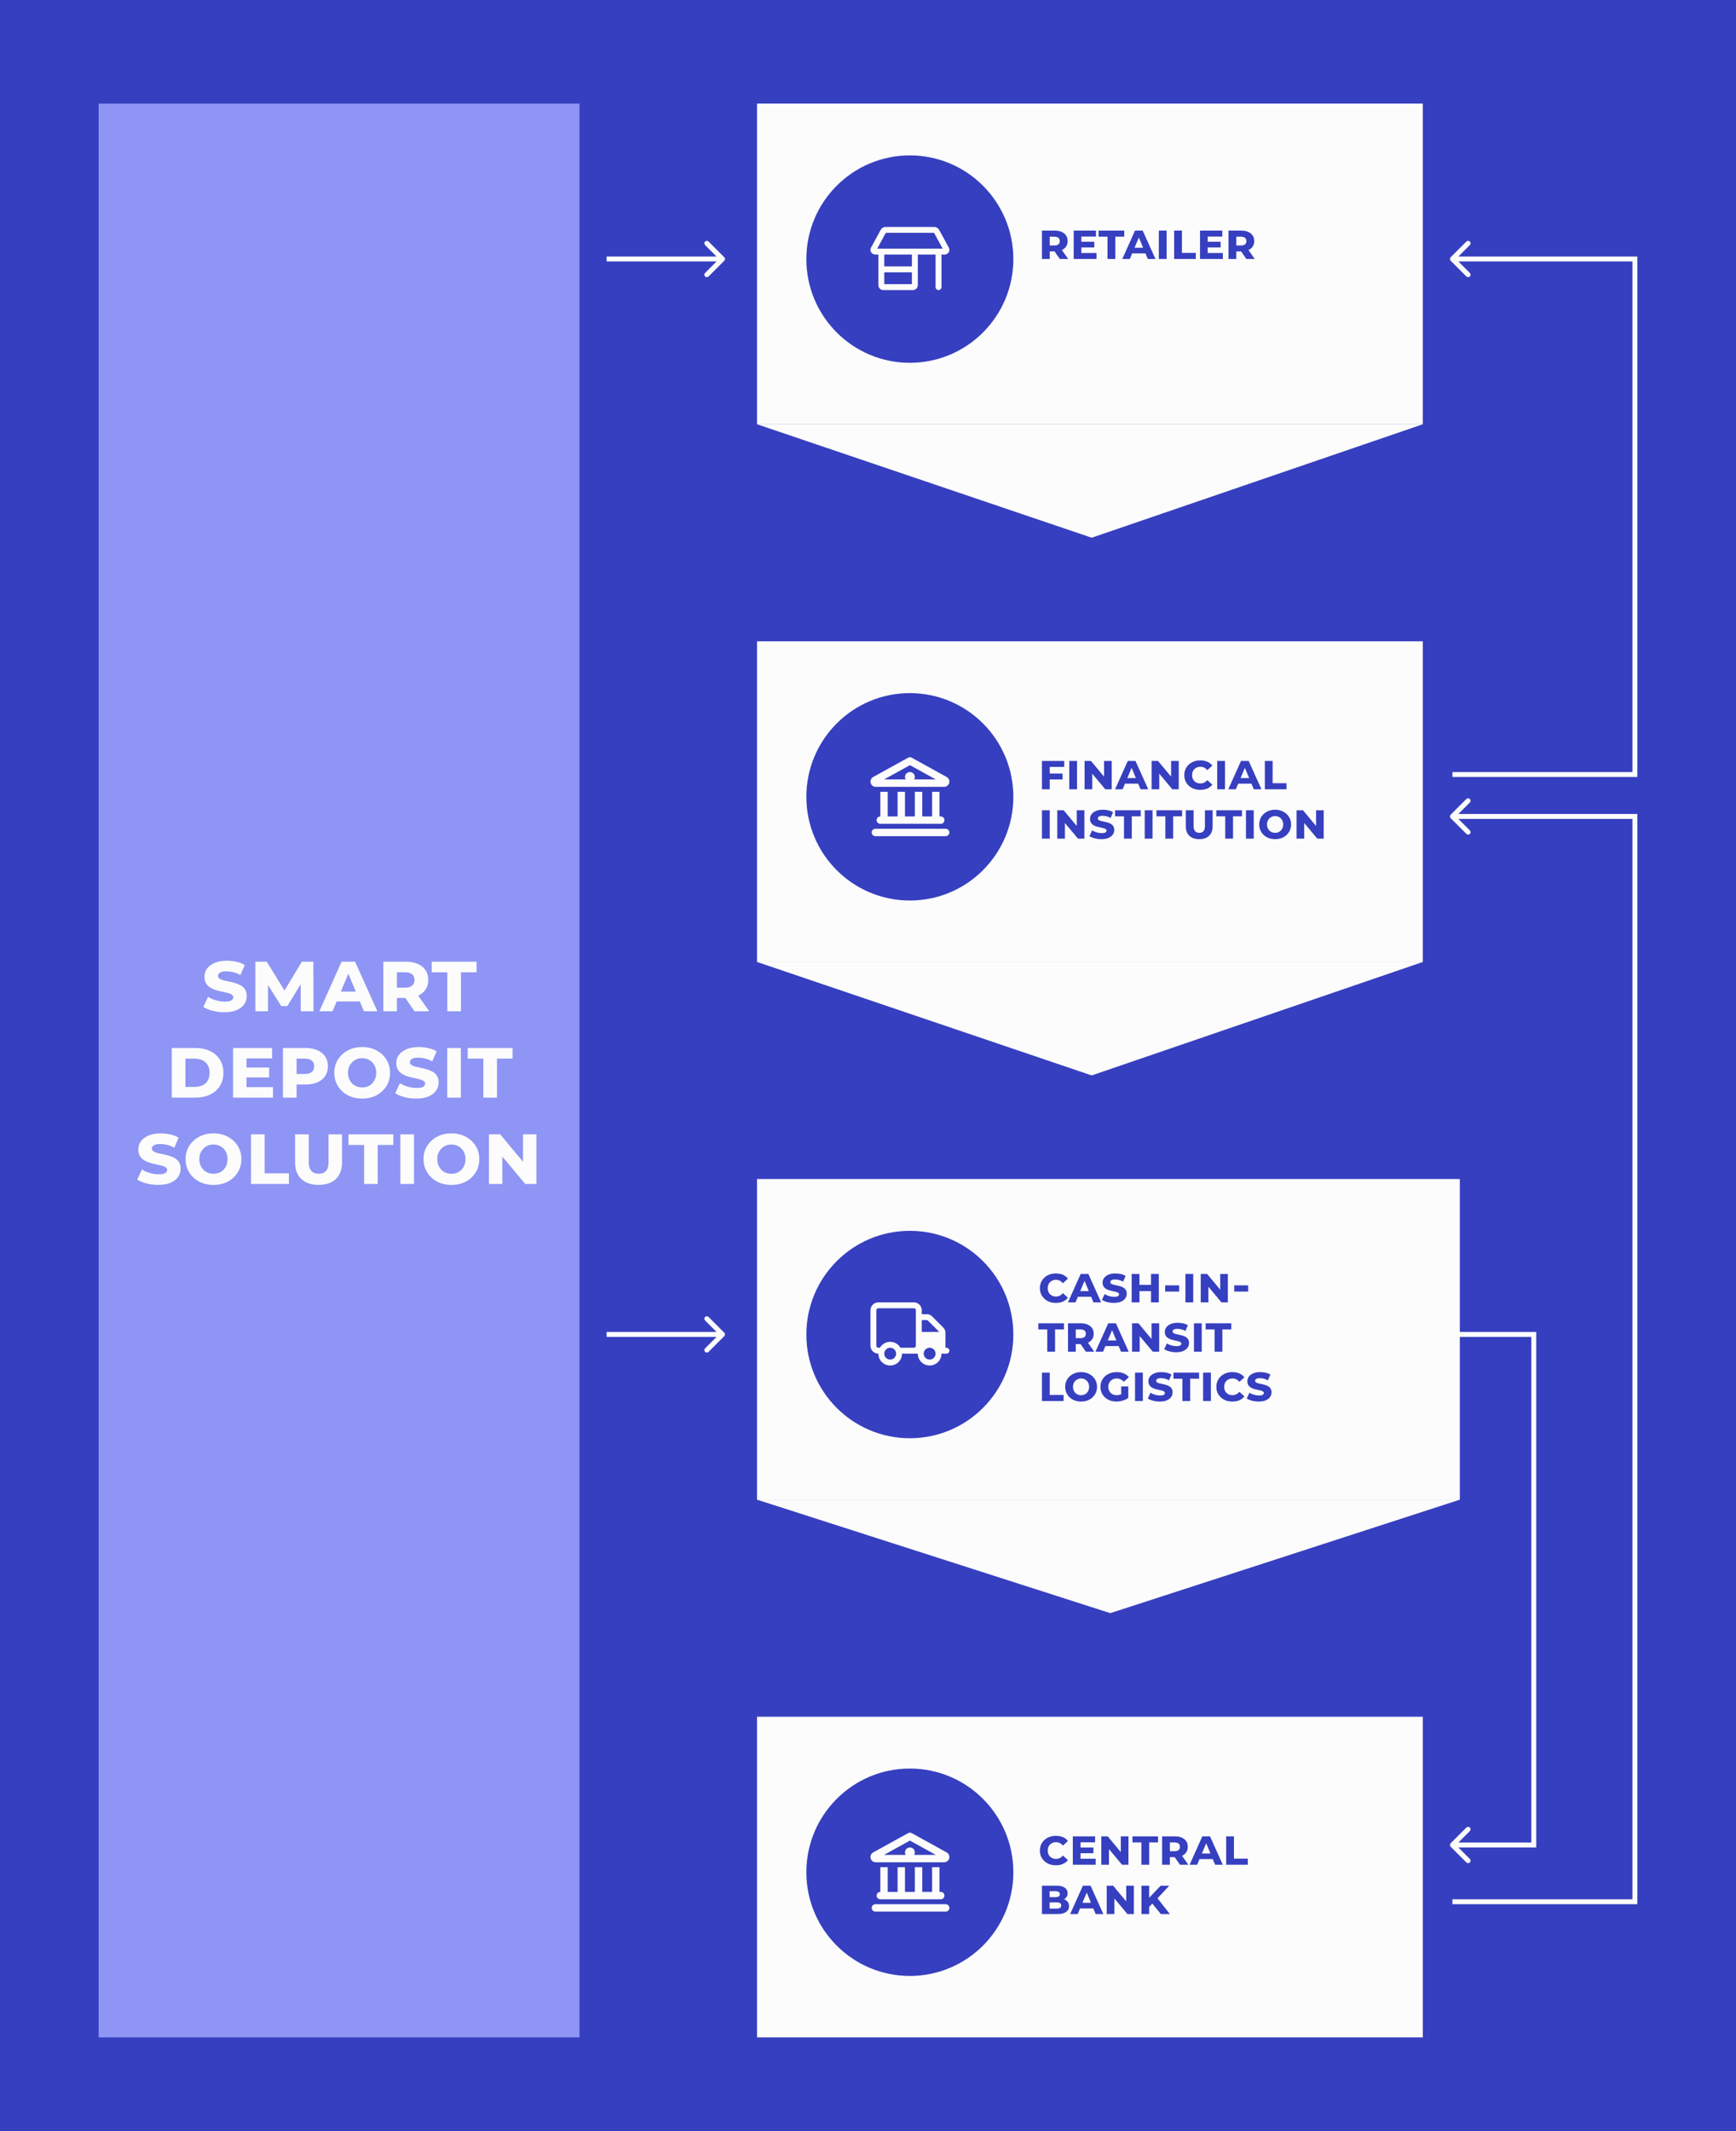 <svg width="704" height="864" viewBox="0 0 704 864" fill="none" xmlns="http://www.w3.org/2000/svg">
<g clip-path="url(#clip0_1758_1921)">
<rect width="704" height="864" fill="#FCFCFC"/>
<rect width="704" height="864" fill="#363FBF"/>
<g filter="url(#filter0_d_1758_1921)">
<rect x="40" y="40" width="195" height="784" fill="#8E95F4"/>
</g>
<path d="M100.062 403.875C100.062 405.135 99.7 406.255 98.977 407.235C98.277 408.215 97.25 408.985 95.897 409.545C94.567 410.105 92.922 410.385 90.962 410.385C89.352 410.385 87.765 410.187 86.202 409.79C84.662 409.393 83.414 408.868 82.457 408.215L84.382 404.12C85.292 404.727 86.354 405.205 87.567 405.555C88.78 405.905 90.017 406.08 91.277 406.08C92.514 406.08 93.377 405.905 93.867 405.555C94.357 405.205 94.602 404.797 94.602 404.33C94.602 403.863 94.38 403.49 93.937 403.21C93.517 402.93 92.957 402.708 92.257 402.545C91.58 402.358 90.822 402.183 89.982 402.02C89.165 401.857 88.337 401.647 87.497 401.39C86.68 401.133 85.922 400.795 85.222 400.375C84.545 399.932 83.985 399.36 83.542 398.66C83.122 397.937 82.912 397.038 82.912 395.965C82.912 394.705 83.274 393.597 83.997 392.64C84.744 391.66 85.794 390.89 87.147 390.33C88.5 389.77 90.11 389.49 91.977 389.49C93.237 389.49 94.52 389.63 95.827 389.91C97.134 390.19 98.277 390.633 99.257 391.24L97.472 395.335C96.562 394.775 95.617 394.378 94.637 394.145C93.68 393.912 92.724 393.795 91.767 393.795C90.6 393.795 89.749 393.97 89.212 394.32C88.675 394.67 88.407 395.113 88.407 395.65C88.407 396.117 88.617 396.49 89.037 396.77C89.457 397.05 90.005 397.283 90.682 397.47C91.382 397.633 92.152 397.797 92.992 397.96C93.832 398.123 94.66 398.333 95.477 398.59C96.294 398.823 97.052 399.15 97.752 399.57C98.452 399.99 99.012 400.55 99.432 401.25C99.852 401.927 100.062 402.802 100.062 403.875ZM103.554 410V389.875H108.174L116.504 403.42H114.264L122.419 389.875H127.074L127.144 410H121.964L121.929 397.75H122.699L116.539 407.865H114.054L107.684 397.75H108.699V410H103.554ZM129.495 410L138.525 389.875H143.985L153.05 410H147.59L140.345 392.535H142.2L134.85 410H129.495ZM134.43 406.01L135.865 402.02H145.805L147.24 406.01H134.43ZM155.439 410V389.875H164.609C166.476 389.875 168.074 390.178 169.404 390.785C170.757 391.368 171.807 392.208 172.554 393.305C173.301 394.402 173.674 395.732 173.674 397.295C173.674 398.812 173.301 400.118 172.554 401.215C171.807 402.312 170.757 403.152 169.404 403.735C168.074 404.318 166.476 404.61 164.609 404.61H158.484L160.969 402.265V410H155.439ZM168.109 410L163.034 402.685H168.914L174.059 410H168.109ZM160.969 402.895L158.939 400.41H164.224C165.507 400.41 166.476 400.142 167.129 399.605C167.782 399.045 168.109 398.275 168.109 397.295C168.109 396.292 167.782 395.522 167.129 394.985C166.476 394.448 165.507 394.18 164.224 394.18H158.939L160.969 391.695V402.895ZM181.402 410V394.18H175.067V389.875H193.267V394.18H186.932V410H181.402ZM69.665 445V424.875H79.15C81.46 424.875 83.467 425.283 85.17 426.1C86.897 426.917 88.227 428.083 89.16 429.6C90.117 431.093 90.595 432.878 90.595 434.955C90.595 437.008 90.117 438.793 89.16 440.31C88.227 441.803 86.897 442.958 85.17 443.775C83.467 444.592 81.46 445 79.15 445H69.665ZM75.195 440.66H78.975C80.212 440.66 81.273 440.438 82.16 439.995C83.07 439.552 83.77 438.91 84.26 438.07C84.75 437.207 84.995 436.168 84.995 434.955C84.995 433.718 84.75 432.68 84.26 431.84C83.77 430.977 83.07 430.323 82.16 429.88C81.273 429.437 80.212 429.215 78.975 429.215H75.195V440.66ZM99.414 432.785H109.144V436.81H99.414V432.785ZM99.974 440.765H110.719V445H94.514V424.875H110.334V429.11H99.974V440.765ZM114.748 445V424.875H123.918C125.785 424.875 127.383 425.178 128.713 425.785C130.067 426.368 131.117 427.208 131.863 428.305C132.61 429.402 132.983 430.732 132.983 432.295C132.983 433.812 132.61 435.13 131.863 436.25C131.117 437.37 130.067 438.222 128.713 438.805C127.383 439.388 125.785 439.68 123.918 439.68H117.793L120.278 437.265V445H114.748ZM120.278 437.895L118.248 435.41H123.533C124.817 435.41 125.785 435.142 126.438 434.605C127.092 434.045 127.418 433.275 127.418 432.295C127.418 431.292 127.092 430.522 126.438 429.985C125.785 429.448 124.817 429.18 123.533 429.18H118.248L120.278 426.695V437.895ZM146.868 445.385C144.698 445.385 142.762 444.942 141.058 444.055C139.355 443.145 138.013 441.897 137.033 440.31C136.053 438.723 135.563 436.927 135.563 434.92C135.563 432.913 136.053 431.128 137.033 429.565C138.013 428.002 139.355 426.765 141.058 425.855C142.762 424.945 144.698 424.49 146.868 424.49C149.038 424.49 150.975 424.945 152.678 425.855C154.382 426.765 155.723 428.002 156.703 429.565C157.683 431.128 158.173 432.913 158.173 434.92C158.173 436.927 157.683 438.723 156.703 440.31C155.723 441.897 154.382 443.145 152.678 444.055C150.975 444.942 149.038 445.385 146.868 445.385ZM146.868 440.87C147.988 440.87 148.968 440.625 149.808 440.135C150.672 439.622 151.348 438.91 151.838 438C152.328 437.09 152.573 436.075 152.573 434.955C152.573 433.788 152.328 432.762 151.838 431.875C151.348 430.988 150.672 430.288 149.808 429.775C148.968 429.262 147.988 429.005 146.868 429.005C145.772 429.005 144.792 429.262 143.928 429.775C143.065 430.288 142.377 430.988 141.863 431.875C141.373 432.762 141.128 433.777 141.128 434.92C141.128 436.063 141.373 437.09 141.863 438C142.377 438.91 143.065 439.622 143.928 440.135C144.792 440.625 145.772 440.87 146.868 440.87ZM177.872 438.875C177.872 440.135 177.51 441.255 176.787 442.235C176.087 443.215 175.06 443.985 173.707 444.545C172.377 445.105 170.732 445.385 168.772 445.385C167.162 445.385 165.575 445.187 164.012 444.79C162.472 444.393 161.224 443.868 160.267 443.215L162.192 439.12C163.102 439.727 164.164 440.205 165.377 440.555C166.59 440.905 167.827 441.08 169.087 441.08C170.324 441.08 171.187 440.905 171.677 440.555C172.167 440.205 172.412 439.797 172.412 439.33C172.412 438.863 172.19 438.49 171.747 438.21C171.327 437.93 170.767 437.708 170.067 437.545C169.39 437.358 168.632 437.183 167.792 437.02C166.975 436.857 166.147 436.647 165.307 436.39C164.49 436.133 163.732 435.795 163.032 435.375C162.355 434.932 161.795 434.36 161.352 433.66C160.932 432.937 160.722 432.038 160.722 430.965C160.722 429.705 161.084 428.597 161.807 427.64C162.554 426.66 163.604 425.89 164.957 425.33C166.31 424.77 167.92 424.49 169.787 424.49C171.047 424.49 172.33 424.63 173.637 424.91C174.944 425.19 176.087 425.633 177.067 426.24L175.282 430.335C174.372 429.775 173.427 429.378 172.447 429.145C171.49 428.912 170.534 428.795 169.577 428.795C168.41 428.795 167.559 428.97 167.022 429.32C166.485 429.67 166.217 430.113 166.217 430.65C166.217 431.117 166.427 431.49 166.847 431.77C167.267 432.05 167.815 432.283 168.492 432.47C169.192 432.633 169.962 432.797 170.802 432.96C171.642 433.123 172.47 433.333 173.287 433.59C174.104 433.823 174.862 434.15 175.562 434.57C176.262 434.99 176.822 435.55 177.242 436.25C177.662 436.927 177.872 437.802 177.872 438.875ZM181.364 445V424.875H186.894V445H181.364ZM196.014 445V429.18H189.679V424.875H207.879V429.18H201.544V445H196.014ZM73.248 473.875C73.248 475.135 72.886 476.255 72.163 477.235C71.463 478.215 70.436 478.985 69.083 479.545C67.753 480.105 66.108 480.385 64.148 480.385C62.538 480.385 60.951 480.187 59.388 479.79C57.848 479.393 56.6 478.868 55.643 478.215L57.568 474.12C58.478 474.727 59.54 475.205 60.753 475.555C61.966 475.905 63.203 476.08 64.463 476.08C65.7 476.08 66.563 475.905 67.053 475.555C67.543 475.205 67.788 474.797 67.788 474.33C67.788 473.863 67.566 473.49 67.123 473.21C66.703 472.93 66.143 472.708 65.443 472.545C64.766 472.358 64.008 472.183 63.168 472.02C62.351 471.857 61.523 471.647 60.683 471.39C59.866 471.133 59.108 470.795 58.408 470.375C57.731 469.932 57.171 469.36 56.728 468.66C56.308 467.937 56.098 467.038 56.098 465.965C56.098 464.705 56.46 463.597 57.183 462.64C57.93 461.66 58.98 460.89 60.333 460.33C61.686 459.77 63.296 459.49 65.163 459.49C66.423 459.49 67.706 459.63 69.013 459.91C70.32 460.19 71.463 460.633 72.443 461.24L70.658 465.335C69.748 464.775 68.803 464.378 67.823 464.145C66.866 463.912 65.91 463.795 64.953 463.795C63.786 463.795 62.935 463.97 62.398 464.32C61.861 464.67 61.593 465.113 61.593 465.65C61.593 466.117 61.803 466.49 62.223 466.77C62.643 467.05 63.191 467.283 63.868 467.47C64.568 467.633 65.338 467.797 66.178 467.96C67.018 468.123 67.846 468.333 68.663 468.59C69.48 468.823 70.238 469.15 70.938 469.57C71.638 469.99 72.198 470.55 72.618 471.25C73.038 471.927 73.248 472.802 73.248 473.875ZM86.575 480.385C84.405 480.385 82.469 479.942 80.765 479.055C79.062 478.145 77.72 476.897 76.74 475.31C75.76 473.723 75.27 471.927 75.27 469.92C75.27 467.913 75.76 466.128 76.74 464.565C77.72 463.002 79.062 461.765 80.765 460.855C82.469 459.945 84.405 459.49 86.575 459.49C88.745 459.49 90.682 459.945 92.385 460.855C94.089 461.765 95.43 463.002 96.41 464.565C97.39 466.128 97.88 467.913 97.88 469.92C97.88 471.927 97.39 473.723 96.41 475.31C95.43 476.897 94.089 478.145 92.385 479.055C90.682 479.942 88.745 480.385 86.575 480.385ZM86.575 475.87C87.695 475.87 88.675 475.625 89.515 475.135C90.379 474.622 91.055 473.91 91.545 473C92.035 472.09 92.28 471.075 92.28 469.955C92.28 468.788 92.035 467.762 91.545 466.875C91.055 465.988 90.379 465.288 89.515 464.775C88.675 464.262 87.695 464.005 86.575 464.005C85.479 464.005 84.499 464.262 83.635 464.775C82.772 465.288 82.084 465.988 81.57 466.875C81.08 467.762 80.835 468.777 80.835 469.92C80.835 471.063 81.08 472.09 81.57 473C82.084 473.91 82.772 474.622 83.635 475.135C84.499 475.625 85.479 475.87 86.575 475.87ZM101.794 480V459.875H107.324V475.695H117.159V480H101.794ZM129.185 480.385C127.202 480.385 125.499 480.023 124.075 479.3C122.652 478.577 121.555 477.538 120.785 476.185C120.039 474.808 119.665 473.187 119.665 471.32V459.875H125.195V471.145C125.195 472.708 125.545 473.887 126.245 474.68C126.945 475.473 127.949 475.87 129.255 475.87C130.562 475.87 131.554 475.473 132.23 474.68C132.907 473.887 133.245 472.708 133.245 471.145V459.875H138.705V471.32C138.705 473.187 138.332 474.808 137.585 476.185C136.839 477.538 135.754 478.577 134.33 479.3C132.907 480.023 131.192 480.385 129.185 480.385ZM147.649 480V464.18H141.314V459.875H159.514V464.18H153.179V480H147.649ZM162.361 480V459.875H167.891V480H162.361ZM183.065 480.385C180.895 480.385 178.958 479.942 177.255 479.055C175.551 478.145 174.21 476.897 173.23 475.31C172.25 473.723 171.76 471.927 171.76 469.92C171.76 467.913 172.25 466.128 173.23 464.565C174.21 463.002 175.551 461.765 177.255 460.855C178.958 459.945 180.895 459.49 183.065 459.49C185.235 459.49 187.171 459.945 188.875 460.855C190.578 461.765 191.92 463.002 192.9 464.565C193.88 466.128 194.37 467.913 194.37 469.92C194.37 471.927 193.88 473.723 192.9 475.31C191.92 476.897 190.578 478.145 188.875 479.055C187.171 479.942 185.235 480.385 183.065 480.385ZM183.065 475.87C184.185 475.87 185.165 475.625 186.005 475.135C186.868 474.622 187.545 473.91 188.035 473C188.525 472.09 188.77 471.075 188.77 469.955C188.77 468.788 188.525 467.762 188.035 466.875C187.545 465.988 186.868 465.288 186.005 464.775C185.165 464.262 184.185 464.005 183.065 464.005C181.968 464.005 180.988 464.262 180.125 464.775C179.261 465.288 178.573 465.988 178.06 466.875C177.57 467.762 177.325 468.777 177.325 469.92C177.325 471.063 177.57 472.09 178.06 473C178.573 473.91 179.261 474.622 180.125 475.135C180.988 475.625 181.968 475.87 183.065 475.87ZM198.283 480V459.875H202.833L214.173 473.49H212.108V459.875H217.533V480H212.983L201.608 466.385H203.708V480H198.283Z" fill="#FCFCFC"/>
<g filter="url(#filter1_d_1758_1921)">
<rect x="307" y="40" width="270" height="130" fill="#FCFCFC"/>
<path d="M577 170L442.714 216L307 170L577 170Z" fill="#FCFCFC"/>
</g>
<path d="M422.54 105V93.5H427.78C428.847 93.5 429.76 93.673 430.52 94.02C431.293 94.353 431.893 94.833 432.32 95.46C432.747 96.087 432.96 96.847 432.96 97.74C432.96 98.607 432.747 99.353 432.32 99.98C431.893 100.607 431.293 101.087 430.52 101.42C429.76 101.753 428.847 101.92 427.78 101.92H424.28L425.7 100.58V105H422.54ZM429.78 105L426.88 100.82H430.24L433.18 105H429.78ZM425.7 100.94L424.54 99.52H427.56C428.293 99.52 428.847 99.367 429.22 99.06C429.593 98.74 429.78 98.3 429.78 97.74C429.78 97.167 429.593 96.727 429.22 96.42C428.847 96.113 428.293 95.96 427.56 95.96H424.54L425.7 94.54V100.94ZM438.211 98.02H443.771V100.32H438.211V98.02ZM438.531 102.58H444.671V105H435.411V93.5H444.451V95.92H438.531V102.58ZM449.134 105V95.96H445.514V93.5H455.914V95.96H452.294V105H449.134ZM455.117 105L460.277 93.5H463.397L468.577 105H465.457L461.317 95.02H462.377L458.177 105H455.117ZM457.937 102.72L458.757 100.44H464.437L465.257 102.72H457.937ZM469.942 105V93.5H473.102V105H469.942ZM476.153 105V93.5H479.313V102.54H484.933V105H476.153ZM489.442 98.02H495.002V100.32H489.442V98.02ZM489.762 102.58H495.902V105H486.642V93.5H495.682V95.92H489.762V102.58ZM498.204 105V93.5H503.444C504.511 93.5 505.424 93.673 506.184 94.02C506.957 94.353 507.557 94.833 507.984 95.46C508.411 96.087 508.624 96.847 508.624 97.74C508.624 98.607 508.411 99.353 507.984 99.98C507.557 100.607 506.957 101.087 506.184 101.42C505.424 101.753 504.511 101.92 503.444 101.92H499.944L501.364 100.58V105H498.204ZM505.444 105L502.544 100.82H505.904L508.844 105H505.444ZM501.364 100.94L500.204 99.52H503.224C503.957 99.52 504.511 99.367 504.884 99.06C505.257 98.74 505.444 98.3 505.444 97.74C505.444 97.167 505.257 96.727 504.884 96.42C504.511 96.113 503.957 95.96 503.224 95.96H500.204L501.364 94.54V100.94Z" fill="#363FBF"/>
<g filter="url(#filter2_d_1758_1921)">
<rect x="307" y="258" width="270" height="130" fill="#FCFCFC"/>
<path d="M577 388L442.714 434L307 388L577 388Z" fill="#FCFCFC"/>
</g>
<path d="M425.38 313.6H430.9V316.02H425.38V313.6ZM425.7 320H422.54V308.5H431.58V310.92H425.7V320ZM433.614 320V308.5H436.774V320H433.614ZM439.825 320V308.5H442.425L448.905 316.28H447.725V308.5H450.825V320H448.225L441.725 312.22H442.925V320H439.825ZM452.187 320L457.347 308.5H460.467L465.647 320H462.527L458.387 310.02H459.447L455.247 320H452.187ZM455.007 317.72L455.827 315.44H461.507L462.327 317.72H455.007ZM467.013 320V308.5H469.613L476.093 316.28H474.913V308.5H478.013V320H475.413L468.913 312.22H470.113V320H467.013ZM486.675 320.22C485.448 320.22 484.348 319.967 483.375 319.46C482.415 318.94 481.655 318.233 481.095 317.34C480.535 316.433 480.255 315.407 480.255 314.26C480.255 313.1 480.535 312.073 481.095 311.18C481.655 310.273 482.415 309.567 483.375 309.06C484.348 308.54 485.448 308.28 486.675 308.28C487.755 308.28 488.701 308.447 489.515 308.78C490.341 309.1 491.048 309.633 491.635 310.38L489.595 312.24C489.208 311.773 488.781 311.427 488.315 311.2C487.848 310.973 487.341 310.86 486.795 310.86C486.141 310.86 485.561 311.007 485.055 311.3C484.548 311.58 484.148 311.973 483.855 312.48C483.575 312.987 483.435 313.58 483.435 314.26C483.435 314.927 483.575 315.513 483.855 316.02C484.148 316.527 484.548 316.927 485.055 317.22C485.561 317.5 486.141 317.64 486.795 317.64C487.341 317.64 487.848 317.527 488.315 317.3C488.781 317.073 489.208 316.727 489.595 316.26L491.635 318.12C491.048 318.853 490.341 319.387 489.515 319.72C488.701 320.053 487.755 320.22 486.675 320.22ZM493.614 320V308.5H496.774V320H493.614ZM498.105 320L503.265 308.5H506.385L511.565 320H508.445L504.305 310.02H505.365L501.165 320H498.105ZM500.925 317.72L501.745 315.44H507.425L508.245 317.72H500.925ZM512.931 320V308.5H516.091V317.54H521.711V320H512.931ZM422.54 340V328.5H425.7V340H422.54ZM428.751 340V328.5H431.351L437.831 336.28H436.651V328.5H439.751V340H437.151L430.651 332.22H431.851V340H428.751ZM451.853 336.5C451.853 337.22 451.646 337.86 451.233 338.42C450.833 338.98 450.246 339.42 449.473 339.74C448.713 340.06 447.773 340.22 446.653 340.22C445.733 340.22 444.826 340.107 443.933 339.88C443.053 339.653 442.34 339.353 441.793 338.98L442.893 336.64C443.413 336.987 444.02 337.26 444.713 337.46C445.406 337.66 446.113 337.76 446.833 337.76C447.54 337.76 448.033 337.66 448.313 337.46C448.593 337.26 448.733 337.027 448.733 336.76C448.733 336.493 448.606 336.28 448.353 336.12C448.113 335.96 447.793 335.833 447.393 335.74C447.006 335.633 446.573 335.533 446.093 335.44C445.626 335.347 445.153 335.227 444.673 335.08C444.206 334.933 443.773 334.74 443.373 334.5C442.986 334.247 442.666 333.92 442.413 333.52C442.173 333.107 442.053 332.593 442.053 331.98C442.053 331.26 442.26 330.627 442.673 330.08C443.1 329.52 443.7 329.08 444.473 328.76C445.246 328.44 446.166 328.28 447.233 328.28C447.953 328.28 448.686 328.36 449.433 328.52C450.18 328.68 450.833 328.933 451.393 329.28L450.373 331.62C449.853 331.3 449.313 331.073 448.753 330.94C448.206 330.807 447.66 330.74 447.113 330.74C446.446 330.74 445.96 330.84 445.653 331.04C445.346 331.24 445.193 331.493 445.193 331.8C445.193 332.067 445.313 332.28 445.553 332.44C445.793 332.6 446.106 332.733 446.493 332.84C446.893 332.933 447.333 333.027 447.813 333.12C448.293 333.213 448.766 333.333 449.233 333.48C449.7 333.613 450.133 333.8 450.533 334.04C450.933 334.28 451.253 334.6 451.493 335C451.733 335.387 451.853 335.887 451.853 336.5ZM455.813 340V330.96H452.193V328.5H462.593V330.96H458.973V340H455.813ZM464.22 340V328.5H467.38V340H464.22ZM472.591 340V330.96H468.971V328.5H479.371V330.96H475.751V340H472.591ZM486.317 340.22C485.184 340.22 484.21 340.013 483.397 339.6C482.584 339.187 481.957 338.593 481.517 337.82C481.09 337.033 480.877 336.107 480.877 335.04V328.5H484.037V334.94C484.037 335.833 484.237 336.507 484.637 336.96C485.037 337.413 485.61 337.64 486.357 337.64C487.104 337.64 487.67 337.413 488.057 336.96C488.444 336.507 488.637 335.833 488.637 334.94V328.5H491.757V335.04C491.757 336.107 491.544 337.033 491.117 337.82C490.69 338.593 490.07 339.187 489.257 339.6C488.444 340.013 487.464 340.22 486.317 340.22ZM496.868 340V330.96H493.248V328.5H503.648V330.96H500.028V340H496.868ZM505.274 340V328.5H508.434V340H505.274ZM517.105 340.22C515.865 340.22 514.759 339.967 513.785 339.46C512.812 338.94 512.045 338.227 511.485 337.32C510.925 336.413 510.645 335.387 510.645 334.24C510.645 333.093 510.925 332.073 511.485 331.18C512.045 330.287 512.812 329.58 513.785 329.06C514.759 328.54 515.865 328.28 517.105 328.28C518.345 328.28 519.452 328.54 520.425 329.06C521.399 329.58 522.165 330.287 522.725 331.18C523.285 332.073 523.565 333.093 523.565 334.24C523.565 335.387 523.285 336.413 522.725 337.32C522.165 338.227 521.399 338.94 520.425 339.46C519.452 339.967 518.345 340.22 517.105 340.22ZM517.105 337.64C517.745 337.64 518.305 337.5 518.785 337.22C519.279 336.927 519.665 336.52 519.945 336C520.225 335.48 520.365 334.9 520.365 334.26C520.365 333.593 520.225 333.007 519.945 332.5C519.665 331.993 519.279 331.593 518.785 331.3C518.305 331.007 517.745 330.86 517.105 330.86C516.479 330.86 515.919 331.007 515.425 331.3C514.932 331.593 514.539 331.993 514.245 332.5C513.965 333.007 513.825 333.587 513.825 334.24C513.825 334.893 513.965 335.48 514.245 336C514.539 336.52 514.932 336.927 515.425 337.22C515.919 337.5 516.479 337.64 517.105 337.64ZM525.802 340V328.5H528.402L534.882 336.28H533.702V328.5H536.802V340H534.202L527.702 332.22H528.902V340H525.802Z" fill="#363FBF"/>
<g filter="url(#filter3_d_1758_1921)">
<rect x="307" y="476" width="285" height="130" fill="#FCFCFC"/>
<path d="M592 606L450.254 652L307 606L592 606Z" fill="#FCFCFC"/>
</g>
<path d="M428.12 528.22C426.893 528.22 425.793 527.967 424.82 527.46C423.86 526.94 423.1 526.233 422.54 525.34C421.98 524.433 421.7 523.407 421.7 522.26C421.7 521.1 421.98 520.073 422.54 519.18C423.1 518.273 423.86 517.567 424.82 517.06C425.793 516.54 426.893 516.28 428.12 516.28C429.2 516.28 430.147 516.447 430.96 516.78C431.787 517.1 432.493 517.633 433.08 518.38L431.04 520.24C430.653 519.773 430.227 519.427 429.76 519.2C429.293 518.973 428.787 518.86 428.24 518.86C427.587 518.86 427.007 519.007 426.5 519.3C425.993 519.58 425.593 519.973 425.3 520.48C425.02 520.987 424.88 521.58 424.88 522.26C424.88 522.927 425.02 523.513 425.3 524.02C425.593 524.527 425.993 524.927 426.5 525.22C427.007 525.5 427.587 525.64 428.24 525.64C428.787 525.64 429.293 525.527 429.76 525.3C430.227 525.073 430.653 524.727 431.04 524.26L433.08 526.12C432.493 526.853 431.787 527.387 430.96 527.72C430.147 528.053 429.2 528.22 428.12 528.22ZM433.086 528L438.246 516.5H441.366L446.546 528H443.426L439.286 518.02H440.346L436.146 528H433.086ZM435.906 525.72L436.726 523.44H442.406L443.226 525.72H435.906ZM456.931 524.5C456.931 525.22 456.724 525.86 456.311 526.42C455.911 526.98 455.324 527.42 454.551 527.74C453.791 528.06 452.851 528.22 451.731 528.22C450.811 528.22 449.904 528.107 449.011 527.88C448.131 527.653 447.418 527.353 446.871 526.98L447.971 524.64C448.491 524.987 449.098 525.26 449.791 525.46C450.484 525.66 451.191 525.76 451.911 525.76C452.618 525.76 453.111 525.66 453.391 525.46C453.671 525.26 453.811 525.027 453.811 524.76C453.811 524.493 453.684 524.28 453.431 524.12C453.191 523.96 452.871 523.833 452.471 523.74C452.084 523.633 451.651 523.533 451.171 523.44C450.704 523.347 450.231 523.227 449.751 523.08C449.284 522.933 448.851 522.74 448.451 522.5C448.064 522.247 447.744 521.92 447.491 521.52C447.251 521.107 447.131 520.593 447.131 519.98C447.131 519.26 447.338 518.627 447.751 518.08C448.178 517.52 448.778 517.08 449.551 516.76C450.324 516.44 451.244 516.28 452.311 516.28C453.031 516.28 453.764 516.36 454.511 516.52C455.258 516.68 455.911 516.933 456.471 517.28L455.451 519.62C454.931 519.3 454.391 519.073 453.831 518.94C453.284 518.807 452.738 518.74 452.191 518.74C451.524 518.74 451.038 518.84 450.731 519.04C450.424 519.24 450.271 519.493 450.271 519.8C450.271 520.067 450.391 520.28 450.631 520.44C450.871 520.6 451.184 520.733 451.571 520.84C451.971 520.933 452.411 521.027 452.891 521.12C453.371 521.213 453.844 521.333 454.311 521.48C454.778 521.613 455.211 521.8 455.611 522.04C456.011 522.28 456.331 522.6 456.571 523C456.811 523.387 456.931 523.887 456.931 524.5ZM458.927 528V516.5H462.087V520.9H466.767V516.5H469.927V528H466.767V523.44H462.087V528H458.927ZM472.509 523.62V521.12H478.169V523.62H472.509ZM480.724 528V516.5H483.884V528H480.724ZM486.935 528V516.5H489.535L496.015 524.28H494.835V516.5H497.935V528H495.335L488.835 520.22H490.035V528H486.935ZM500.517 523.62V521.12H506.177V523.62H500.517ZM424.7 548V538.96H421.08V536.5H431.48V538.96H427.86V548H424.7ZM433.106 548V536.5H438.346C439.413 536.5 440.326 536.673 441.086 537.02C441.86 537.353 442.46 537.833 442.886 538.46C443.313 539.087 443.526 539.847 443.526 540.74C443.526 541.607 443.313 542.353 442.886 542.98C442.46 543.607 441.86 544.087 441.086 544.42C440.326 544.753 439.413 544.92 438.346 544.92H434.846L436.266 543.58V548H433.106ZM440.346 548L437.446 543.82H440.806L443.746 548H440.346ZM436.266 543.94L435.106 542.52H438.126C438.86 542.52 439.413 542.367 439.786 542.06C440.16 541.74 440.346 541.3 440.346 540.74C440.346 540.167 440.16 539.727 439.786 539.42C439.413 539.113 438.86 538.96 438.126 538.96H435.106L436.266 537.54V543.94ZM444.257 548L449.418 536.5H452.538L457.718 548H454.598L450.458 538.02H451.518L447.318 548H444.257ZM447.077 545.72L447.898 543.44H453.578L454.398 545.72H447.077ZM459.083 548V536.5H461.683L468.163 544.28H466.983V536.5H470.083V548H467.483L460.983 540.22H462.183V548H459.083ZM482.185 544.5C482.185 545.22 481.978 545.86 481.565 546.42C481.165 546.98 480.578 547.42 479.805 547.74C479.045 548.06 478.105 548.22 476.985 548.22C476.065 548.22 475.158 548.107 474.265 547.88C473.385 547.653 472.672 547.353 472.125 546.98L473.225 544.64C473.745 544.987 474.352 545.26 475.045 545.46C475.738 545.66 476.445 545.76 477.165 545.76C477.872 545.76 478.365 545.66 478.645 545.46C478.925 545.26 479.065 545.027 479.065 544.76C479.065 544.493 478.938 544.28 478.685 544.12C478.445 543.96 478.125 543.833 477.725 543.74C477.338 543.633 476.905 543.533 476.425 543.44C475.958 543.347 475.485 543.227 475.005 543.08C474.538 542.933 474.105 542.74 473.705 542.5C473.318 542.247 472.998 541.92 472.745 541.52C472.505 541.107 472.385 540.593 472.385 539.98C472.385 539.26 472.592 538.627 473.005 538.08C473.432 537.52 474.032 537.08 474.805 536.76C475.578 536.44 476.498 536.28 477.565 536.28C478.285 536.28 479.018 536.36 479.765 536.52C480.512 536.68 481.165 536.933 481.725 537.28L480.705 539.62C480.185 539.3 479.645 539.073 479.085 538.94C478.538 538.807 477.992 538.74 477.445 538.74C476.778 538.74 476.292 538.84 475.985 539.04C475.678 539.24 475.525 539.493 475.525 539.8C475.525 540.067 475.645 540.28 475.885 540.44C476.125 540.6 476.438 540.733 476.825 540.84C477.225 540.933 477.665 541.027 478.145 541.12C478.625 541.213 479.098 541.333 479.565 541.48C480.032 541.613 480.465 541.8 480.865 542.04C481.265 542.28 481.585 542.6 481.825 543C482.065 543.387 482.185 543.887 482.185 544.5ZM484.181 548V536.5H487.341V548H484.181ZM492.552 548V538.96H488.932V536.5H499.332V538.96H495.712V548H492.552ZM422.54 568V556.5H425.7V565.54H431.32V568H422.54ZM438.414 568.22C437.174 568.22 436.067 567.967 435.094 567.46C434.121 566.94 433.354 566.227 432.794 565.32C432.234 564.413 431.954 563.387 431.954 562.24C431.954 561.093 432.234 560.073 432.794 559.18C433.354 558.287 434.121 557.58 435.094 557.06C436.067 556.54 437.174 556.28 438.414 556.28C439.654 556.28 440.761 556.54 441.734 557.06C442.707 557.58 443.474 558.287 444.034 559.18C444.594 560.073 444.874 561.093 444.874 562.24C444.874 563.387 444.594 564.413 444.034 565.32C443.474 566.227 442.707 566.94 441.734 567.46C440.761 567.967 439.654 568.22 438.414 568.22ZM438.414 565.64C439.054 565.64 439.614 565.5 440.094 565.22C440.587 564.927 440.974 564.52 441.254 564C441.534 563.48 441.674 562.9 441.674 562.26C441.674 561.593 441.534 561.007 441.254 560.5C440.974 559.993 440.587 559.593 440.094 559.3C439.614 559.007 439.054 558.86 438.414 558.86C437.787 558.86 437.227 559.007 436.734 559.3C436.241 559.593 435.847 559.993 435.554 560.5C435.274 561.007 435.134 561.587 435.134 562.24C435.134 562.893 435.274 563.48 435.554 564C435.847 564.52 436.241 564.927 436.734 565.22C437.227 565.5 437.787 565.64 438.414 565.64ZM457.55 566.76C457.124 567.067 456.644 567.333 456.11 567.56C455.59 567.773 455.044 567.933 454.47 568.04C453.91 568.16 453.357 568.22 452.81 568.22C451.53 568.22 450.397 567.967 449.41 567.46C448.424 566.94 447.65 566.227 447.09 565.32C446.544 564.413 446.27 563.393 446.27 562.26C446.27 561.1 446.55 560.073 447.11 559.18C447.67 558.287 448.444 557.58 449.43 557.06C450.417 556.54 451.537 556.28 452.79 556.28C453.91 556.28 454.884 556.453 455.71 556.8C456.55 557.133 457.25 557.647 457.81 558.34L455.73 560.2C455.344 559.747 454.904 559.413 454.41 559.2C453.93 558.973 453.404 558.86 452.83 558.86C452.177 558.86 451.597 559.007 451.09 559.3C450.584 559.58 450.184 559.973 449.89 560.48C449.597 560.987 449.45 561.58 449.45 562.26C449.45 562.913 449.597 563.5 449.89 564.02C450.184 564.527 450.584 564.927 451.09 565.22C451.597 565.5 452.19 565.64 452.87 565.64C453.43 565.64 453.937 565.553 454.39 565.38C454.857 565.207 455.317 564.947 455.77 564.6L457.55 566.76ZM454.67 566.8V562.1H457.55V566.76L454.67 566.8ZM460.294 568V556.5H463.454V568H460.294ZM475.525 564.5C475.525 565.22 475.318 565.86 474.905 566.42C474.505 566.98 473.918 567.42 473.145 567.74C472.385 568.06 471.445 568.22 470.325 568.22C469.405 568.22 468.498 568.107 467.605 567.88C466.725 567.653 466.012 567.353 465.465 566.98L466.565 564.64C467.085 564.987 467.692 565.26 468.385 565.46C469.078 565.66 469.785 565.76 470.505 565.76C471.212 565.76 471.705 565.66 471.985 565.46C472.265 565.26 472.405 565.027 472.405 564.76C472.405 564.493 472.278 564.28 472.025 564.12C471.785 563.96 471.465 563.833 471.065 563.74C470.678 563.633 470.245 563.533 469.765 563.44C469.298 563.347 468.825 563.227 468.345 563.08C467.878 562.933 467.445 562.74 467.045 562.5C466.658 562.247 466.338 561.92 466.085 561.52C465.845 561.107 465.725 560.593 465.725 559.98C465.725 559.26 465.932 558.627 466.345 558.08C466.772 557.52 467.372 557.08 468.145 556.76C468.918 556.44 469.838 556.28 470.905 556.28C471.625 556.28 472.358 556.36 473.105 556.52C473.852 556.68 474.505 556.933 475.065 557.28L474.045 559.62C473.525 559.3 472.985 559.073 472.425 558.94C471.878 558.807 471.332 558.74 470.785 558.74C470.118 558.74 469.632 558.84 469.325 559.04C469.018 559.24 468.865 559.493 468.865 559.8C468.865 560.067 468.985 560.28 469.225 560.44C469.465 560.6 469.778 560.733 470.165 560.84C470.565 560.933 471.005 561.027 471.485 561.12C471.965 561.213 472.438 561.333 472.905 561.48C473.372 561.613 473.805 561.8 474.205 562.04C474.605 562.28 474.925 562.6 475.165 563C475.405 563.387 475.525 563.887 475.525 564.5ZM479.485 568V558.96H475.865V556.5H486.265V558.96H482.645V568H479.485ZM487.892 568V556.5H491.052V568H487.892ZM499.683 568.22C498.456 568.22 497.356 567.967 496.383 567.46C495.423 566.94 494.663 566.233 494.103 565.34C493.543 564.433 493.263 563.407 493.263 562.26C493.263 561.1 493.543 560.073 494.103 559.18C494.663 558.273 495.423 557.567 496.383 557.06C497.356 556.54 498.456 556.28 499.683 556.28C500.763 556.28 501.709 556.447 502.523 556.78C503.349 557.1 504.056 557.633 504.643 558.38L502.603 560.24C502.216 559.773 501.789 559.427 501.323 559.2C500.856 558.973 500.349 558.86 499.803 558.86C499.149 558.86 498.569 559.007 498.063 559.3C497.556 559.58 497.156 559.973 496.863 560.48C496.583 560.987 496.443 561.58 496.443 562.26C496.443 562.927 496.583 563.513 496.863 564.02C497.156 564.527 497.556 564.927 498.063 565.22C498.569 565.5 499.149 565.64 499.803 565.64C500.349 565.64 500.856 565.527 501.323 565.3C501.789 565.073 502.216 564.727 502.603 564.26L504.643 566.12C504.056 566.853 503.349 567.387 502.523 567.72C501.709 568.053 500.763 568.22 499.683 568.22ZM515.642 564.5C515.642 565.22 515.435 565.86 515.022 566.42C514.622 566.98 514.035 567.42 513.262 567.74C512.502 568.06 511.562 568.22 510.442 568.22C509.522 568.22 508.615 568.107 507.722 567.88C506.842 567.653 506.129 567.353 505.582 566.98L506.682 564.64C507.202 564.987 507.809 565.26 508.502 565.46C509.195 565.66 509.902 565.76 510.622 565.76C511.329 565.76 511.822 565.66 512.102 565.46C512.382 565.26 512.522 565.027 512.522 564.76C512.522 564.493 512.395 564.28 512.142 564.12C511.902 563.96 511.582 563.833 511.182 563.74C510.795 563.633 510.362 563.533 509.882 563.44C509.415 563.347 508.942 563.227 508.462 563.08C507.995 562.933 507.562 562.74 507.162 562.5C506.775 562.247 506.455 561.92 506.202 561.52C505.962 561.107 505.842 560.593 505.842 559.98C505.842 559.26 506.049 558.627 506.462 558.08C506.889 557.52 507.489 557.08 508.262 556.76C509.035 556.44 509.955 556.28 511.022 556.28C511.742 556.28 512.475 556.36 513.222 556.52C513.969 556.68 514.622 556.933 515.182 557.28L514.162 559.62C513.642 559.3 513.102 559.073 512.542 558.94C511.995 558.807 511.449 558.74 510.902 558.74C510.235 558.74 509.749 558.84 509.442 559.04C509.135 559.24 508.982 559.493 508.982 559.8C508.982 560.067 509.102 560.28 509.342 560.44C509.582 560.6 509.895 560.733 510.282 560.84C510.682 560.933 511.122 561.027 511.602 561.12C512.082 561.213 512.555 561.333 513.022 561.48C513.489 561.613 513.922 561.8 514.322 562.04C514.722 562.28 515.042 562.6 515.282 563C515.522 563.387 515.642 563.887 515.642 564.5Z" fill="#363FBF"/>
<path d="M588.293 748.707C587.902 748.317 587.902 747.683 588.293 747.293L594.657 740.929C595.047 740.538 595.681 740.538 596.071 740.929C596.462 741.319 596.462 741.953 596.071 742.343L590.414 748L596.071 753.657C596.462 754.047 596.462 754.681 596.071 755.071C595.681 755.462 595.047 755.462 594.657 755.071L588.293 748.707ZM622 748L623 748L623 749L622 749L622 748ZM622 541L622 540L623 540L623 541L622 541ZM589 748L589 747L622 747L622 748L622 749L589 749L589 748ZM622 748L621 748L621 541L622 541L623 541L623 748L622 748ZM622 541L622 542L589 542L589 541L589 540L622 540L622 541Z" fill="#FCFCFC"/>
<g filter="url(#filter4_d_1758_1921)">
<rect x="307" y="694" width="270" height="130" fill="#FCFCFC"/>
</g>
<path d="M428.12 756.22C426.893 756.22 425.793 755.967 424.82 755.46C423.86 754.94 423.1 754.233 422.54 753.34C421.98 752.433 421.7 751.407 421.7 750.26C421.7 749.1 421.98 748.073 422.54 747.18C423.1 746.273 423.86 745.567 424.82 745.06C425.793 744.54 426.893 744.28 428.12 744.28C429.2 744.28 430.147 744.447 430.96 744.78C431.787 745.1 432.493 745.633 433.08 746.38L431.04 748.24C430.653 747.773 430.227 747.427 429.76 747.2C429.293 746.973 428.787 746.86 428.24 746.86C427.587 746.86 427.007 747.007 426.5 747.3C425.993 747.58 425.593 747.973 425.3 748.48C425.02 748.987 424.88 749.58 424.88 750.26C424.88 750.927 425.02 751.513 425.3 752.02C425.593 752.527 425.993 752.927 426.5 753.22C427.007 753.5 427.587 753.64 428.24 753.64C428.787 753.64 429.293 753.527 429.76 753.3C430.227 753.073 430.653 752.727 431.04 752.26L433.08 754.12C432.493 754.853 431.787 755.387 430.96 755.72C430.147 756.053 429.2 756.22 428.12 756.22ZM437.86 749.02H443.42V751.32H437.86V749.02ZM438.18 753.58H444.32V756H435.06V744.5H444.1V746.92H438.18V753.58ZM446.622 756V744.5H449.222L455.702 752.28H454.522V744.5H457.622V756H455.022L448.522 748.22H449.722V756H446.622ZM462.864 756V746.96H459.244V744.5H469.644V746.96H466.024V756H462.864ZM471.27 756V744.5H476.51C477.577 744.5 478.49 744.673 479.25 745.02C480.024 745.353 480.624 745.833 481.05 746.46C481.477 747.087 481.69 747.847 481.69 748.74C481.69 749.607 481.477 750.353 481.05 750.98C480.624 751.607 480.024 752.087 479.25 752.42C478.49 752.753 477.577 752.92 476.51 752.92H473.01L474.43 751.58V756H471.27ZM478.51 756L475.61 751.82H478.97L481.91 756H478.51ZM474.43 751.94L473.27 750.52H476.29C477.024 750.52 477.577 750.367 477.95 750.06C478.324 749.74 478.51 749.3 478.51 748.74C478.51 748.167 478.324 747.727 477.95 747.42C477.577 747.113 477.024 746.96 476.29 746.96H473.27L474.43 745.54V751.94ZM482.422 756L487.582 744.5H490.702L495.882 756H492.762L488.622 746.02H489.682L485.482 756H482.422ZM485.242 753.72L486.062 751.44H491.742L492.562 753.72H485.242ZM497.247 756V744.5H500.407V753.54H506.027V756H497.247ZM422.54 776V764.5H428.42C429.94 764.5 431.073 764.78 431.82 765.34C432.58 765.9 432.96 766.627 432.96 767.52C432.96 768.4 432.64 769.113 432 769.66C431.373 770.207 430.493 770.48 429.36 770.48L429.68 769.72C430.867 769.72 431.807 769.993 432.5 770.54C433.193 771.073 433.54 771.84 433.54 772.84C433.54 773.827 433.133 774.6 432.32 775.16C431.507 775.72 430.313 776 428.74 776H422.54ZM425.66 773.78H428.52C429.12 773.78 429.573 773.673 429.88 773.46C430.2 773.247 430.36 772.933 430.36 772.52C430.36 772.093 430.2 771.78 429.88 771.58C429.573 771.367 429.12 771.26 428.52 771.26H425.34V769.14H428.02C428.607 769.14 429.047 769.04 429.34 768.84C429.647 768.64 429.8 768.34 429.8 767.94C429.8 767.54 429.647 767.24 429.34 767.04C429.047 766.827 428.607 766.72 428.02 766.72H425.66V773.78ZM433.984 776L439.144 764.5H442.264L447.444 776H444.324L440.184 766.02H441.244L437.044 776H433.984ZM436.804 773.72L437.624 771.44H443.304L444.124 773.72H436.804ZM448.81 776V764.5H451.41L457.89 772.28H456.71V764.5H459.81V776H457.21L450.71 768.22H451.91V776H448.81ZM465.712 773.42L465.532 769.9L470.692 764.5H474.172L469.172 769.86L467.412 771.64L465.712 773.42ZM462.892 776V764.5H466.012V776H462.892ZM470.752 776L466.852 771.2L468.912 769L474.432 776H470.752Z" fill="#363FBF"/>
<path d="M293.707 105.707C294.098 105.317 294.098 104.683 293.707 104.293L287.343 97.929C286.953 97.538 286.319 97.538 285.929 97.929C285.538 98.32 285.538 98.953 285.929 99.343L291.586 105L285.929 110.657C285.538 111.047 285.538 111.681 285.929 112.071C286.319 112.462 286.953 112.462 287.343 112.071L293.707 105.707ZM246 105V106H269.5V105V104H246V105ZM269.5 105V106H293V105V104H269.5V105Z" fill="#FCFCFC"/>
<path d="M293.707 541.707C294.098 541.317 294.098 540.683 293.707 540.293L287.343 533.929C286.953 533.538 286.319 533.538 285.929 533.929C285.538 534.319 285.538 534.953 285.929 535.343L291.586 541L285.929 546.657C285.538 547.047 285.538 547.681 285.929 548.071C286.319 548.462 286.953 548.462 287.343 548.071L293.707 541.707ZM246 541V542H269.5V541V540H246V541ZM269.5 541V542H293V541V540H269.5V541Z" fill="#FCFCFC"/>
<path d="M663 314L664 314L664 315L663 315L663 314ZM663 105L663 104L664 104L664 105L663 105ZM588.293 105.707C587.902 105.317 587.902 104.683 588.293 104.293L594.657 97.929C595.047 97.538 595.681 97.538 596.071 97.929C596.462 98.32 596.462 98.953 596.071 99.343L590.414 105L596.071 110.657C596.462 111.047 596.462 111.681 596.071 112.071C595.681 112.462 595.047 112.462 594.657 112.071L588.293 105.707ZM589 314L589 313L663 313L663 314L663 315L589 315L589 314ZM663 314L662 314L662 105L663 105L664 105L664 314L663 314ZM663 105L663 106L589 106L589 105L589 104L663 104L663 105Z" fill="#FCFCFC"/>
<path d="M663 771L664 771L664 772L663 772L663 771ZM663 331L663 330L664 330L664 331L663 331ZM588.293 331.707C587.902 331.317 587.902 330.683 588.293 330.293L594.657 323.929C595.047 323.538 595.681 323.538 596.071 323.929C596.462 324.319 596.462 324.953 596.071 325.343L590.414 331L596.071 336.657C596.462 337.047 596.462 337.681 596.071 338.071C595.681 338.462 595.047 338.462 594.657 338.071L588.293 331.707ZM589 771L589 770L663 770L663 771L663 772L589 772L589 771ZM663 771L662 771L662 331L663 331L664 331L664 771L663 771ZM663 331L663 332L589 332L589 331L589 330L663 330L663 331Z" fill="#FCFCFC"/>
<ellipse cx="368.971" cy="105.044" rx="41.971" ry="42.044" fill="#363FBF"/>
<g clip-path="url(#clip1_1758_1921)">
<path d="M353 101.29C353 100.97 353.08 100.655 353.235 100.375L357.12 93.25C357.54 92.48 358.345 92 359.225 92H378.775C379.655 92 380.46 92.48 380.88 93.25L384.765 100.37C384.92 100.65 385 100.965 385 101.285C385 102.34 384.145 103.195 383.09 103.195L381.8 103.2V116.4C381.8 117.065 381.265 117.6 380.6 117.6C379.935 117.6 379.4 117.065 379.4 116.4V103.2H372.2V115.6C372.2 116.705 371.305 117.6 370.2 117.6H358.2C357.095 117.6 356.2 116.705 356.2 115.6V103.2H354.91C353.855 103.2 353 102.345 353 101.29ZM358.6 103.2V108H369.8V103.2H358.6ZM378.775 94.4H359.225L355.735 100.8H382.265L378.775 94.4ZM358.6 115.2H369.8V110.4H358.6V115.2Z" fill="#FCFCFC"/>
</g>
<ellipse cx="368.971" cy="323.044" rx="41.971" ry="42.044" fill="#363FBF"/>
<g clip-path="url(#clip2_1758_1921)">
<g clip-path="url(#clip3_1758_1921)">
<path d="M369.725 307.188C369.275 306.938 368.725 306.938 368.275 307.188L354.1 315.006C353.419 315.381 353 316.094 353 316.869C353 318.05 353.95 319 355.131 319H382.875C384.05 319 385.006 318.05 385.006 316.869C385.006 316.094 384.587 315.381 383.906 315.006L369.725 307.188ZM367.269 316H358.512L369 310.213L379.487 316H370.731C370.9 315.706 371 315.363 371 315C371 313.894 370.106 313 369 313C367.894 313 367 313.894 367 315C367 315.363 367.1 315.706 367.269 316ZM357 321V331C356.169 331 355.5 331.669 355.5 332.5C355.5 333.331 356.169 334 357 334H381.5C382.331 334 383 333.331 383 332.5C383 331.669 382.331 331 381.5 331H381V321H378V331H374V321H371V331H367V321H364V331H360V321H357ZM355 336C354.169 336 353.5 336.669 353.5 337.5C353.5 338.331 354.169 339 355 339H383.5C384.331 339 385 338.331 385 337.5C385 336.669 384.331 336 383.5 336H355Z" fill="#FCFCFC"/>
</g>
</g>
<ellipse cx="368.971" cy="541.044" rx="41.971" ry="42.044" fill="#363FBF"/>
<g clip-path="url(#clip4_1758_1921)">
<g clip-path="url(#clip5_1758_1921)">
<path d="M370.6 530.4C371.04 530.4 371.4 530.76 371.4 531.2V545.6C371.4 546.04 371.04 546.4 370.6 546.4H369H365.16C364.33 544.965 362.78 544 361 544C359.22 544 357.67 544.965 356.84 546.4H356.2C355.76 546.4 355.4 546.04 355.4 545.6V531.2C355.4 530.76 355.76 530.4 356.2 530.4H370.6ZM372.2 548.8C372.2 551.45 374.35 553.6 377 553.6C379.65 553.6 381.8 551.45 381.8 548.8H383.8C384.465 548.8 385 548.265 385 547.6C385 546.935 384.465 546.4 383.8 546.4H383.4V540.265C383.4 539.52 383.105 538.81 382.58 538.285L377.915 533.62C377.39 533.095 376.68 532.8 375.935 532.8H373.8V531.2C373.8 529.435 372.365 528 370.6 528H356.2C354.435 528 353 529.435 353 531.2V545.6C353 547.365 354.435 548.8 356.2 548.8C356.2 551.45 358.35 553.6 361 553.6C363.65 553.6 365.8 551.45 365.8 548.8H369H370.6H371.8H372.2ZM380.885 539.98C380.89 539.985 380.9 539.995 380.905 540H373.805V535.2H375.94C376.045 535.2 376.15 535.24 376.225 535.315L380.89 539.98H380.885ZM358.6 548.8C358.6 548.163 358.853 547.553 359.303 547.103C359.753 546.653 360.363 546.4 361 546.4C361.637 546.4 362.247 546.653 362.697 547.103C363.147 547.553 363.4 548.163 363.4 548.8C363.4 549.437 363.147 550.047 362.697 550.497C362.247 550.947 361.637 551.2 361 551.2C360.363 551.2 359.753 550.947 359.303 550.497C358.853 550.047 358.6 549.437 358.6 548.8ZM377 546.4C377.637 546.4 378.247 546.653 378.697 547.103C379.147 547.553 379.4 548.163 379.4 548.8C379.4 549.437 379.147 550.047 378.697 550.497C378.247 550.947 377.637 551.2 377 551.2C376.363 551.2 375.753 550.947 375.303 550.497C374.853 550.047 374.6 549.437 374.6 548.8C374.6 548.163 374.853 547.553 375.303 547.103C375.753 546.653 376.363 546.4 377 546.4Z" fill="#FCFCFC"/>
</g>
</g>
<ellipse cx="368.971" cy="759.044" rx="41.971" ry="42.044" fill="#363FBF"/>
<g clip-path="url(#clip6_1758_1921)">
<g clip-path="url(#clip7_1758_1921)">
<path d="M369.725 743.188C369.275 742.938 368.725 742.938 368.275 743.188L354.1 751.006C353.419 751.381 353 752.094 353 752.869C353 754.05 353.95 755 355.131 755H382.875C384.05 755 385.006 754.05 385.006 752.869C385.006 752.094 384.587 751.381 383.906 751.006L369.725 743.188ZM367.269 752H358.512L369 746.213L379.487 752H370.731C370.9 751.706 371 751.363 371 751C371 749.894 370.106 749 369 749C367.894 749 367 749.894 367 751C367 751.363 367.1 751.706 367.269 752ZM357 757V767C356.169 767 355.5 767.669 355.5 768.5C355.5 769.331 356.169 770 357 770H381.5C382.331 770 383 769.331 383 768.5C383 767.669 382.331 767 381.5 767H381V757H378V767H374V757H371V767H367V757H364V767H360V757H357ZM355 772C354.169 772 353.5 772.669 353.5 773.5C353.5 774.331 354.169 775 355 775H383.5C384.331 775 385 774.331 385 773.5C385 772.669 384.331 772 383.5 772H355Z" fill="#FCFCFC"/>
</g>
</g>
</g>
<defs>
<filter id="filter0_d_1758_1921" x="30" y="32" width="215" height="804" filterUnits="userSpaceOnUse" color-interpolation-filters="sRGB">
<feFlood flood-opacity="0" result="BackgroundImageFix"/>
<feColorMatrix in="SourceAlpha" type="matrix" values="0 0 0 0 0 0 0 0 0 0 0 0 0 0 0 0 0 0 127 0" result="hardAlpha"/>
<feOffset dy="2"/>
<feGaussianBlur stdDeviation="5"/>
<feComposite in2="hardAlpha" operator="out"/>
<feColorMatrix type="matrix" values="0 0 0 0 0 0 0 0 0 0 0 0 0 0 0 0 0 0 0.25 0"/>
<feBlend mode="normal" in2="BackgroundImageFix" result="effect1_dropShadow_1758_1921"/>
<feBlend mode="normal" in="SourceGraphic" in2="effect1_dropShadow_1758_1921" result="shape"/>
</filter>
<filter id="filter1_d_1758_1921" x="297" y="32" width="290" height="196" filterUnits="userSpaceOnUse" color-interpolation-filters="sRGB">
<feFlood flood-opacity="0" result="BackgroundImageFix"/>
<feColorMatrix in="SourceAlpha" type="matrix" values="0 0 0 0 0 0 0 0 0 0 0 0 0 0 0 0 0 0 127 0" result="hardAlpha"/>
<feOffset dy="2"/>
<feGaussianBlur stdDeviation="5"/>
<feComposite in2="hardAlpha" operator="out"/>
<feColorMatrix type="matrix" values="0 0 0 0 0 0 0 0 0 0 0 0 0 0 0 0 0 0 0.25 0"/>
<feBlend mode="normal" in2="BackgroundImageFix" result="effect1_dropShadow_1758_1921"/>
<feBlend mode="normal" in="SourceGraphic" in2="effect1_dropShadow_1758_1921" result="shape"/>
</filter>
<filter id="filter2_d_1758_1921" x="297" y="250" width="290" height="196" filterUnits="userSpaceOnUse" color-interpolation-filters="sRGB">
<feFlood flood-opacity="0" result="BackgroundImageFix"/>
<feColorMatrix in="SourceAlpha" type="matrix" values="0 0 0 0 0 0 0 0 0 0 0 0 0 0 0 0 0 0 127 0" result="hardAlpha"/>
<feOffset dy="2"/>
<feGaussianBlur stdDeviation="5"/>
<feComposite in2="hardAlpha" operator="out"/>
<feColorMatrix type="matrix" values="0 0 0 0 0 0 0 0 0 0 0 0 0 0 0 0 0 0 0.25 0"/>
<feBlend mode="normal" in2="BackgroundImageFix" result="effect1_dropShadow_1758_1921"/>
<feBlend mode="normal" in="SourceGraphic" in2="effect1_dropShadow_1758_1921" result="shape"/>
</filter>
<filter id="filter3_d_1758_1921" x="297" y="468" width="305" height="196" filterUnits="userSpaceOnUse" color-interpolation-filters="sRGB">
<feFlood flood-opacity="0" result="BackgroundImageFix"/>
<feColorMatrix in="SourceAlpha" type="matrix" values="0 0 0 0 0 0 0 0 0 0 0 0 0 0 0 0 0 0 127 0" result="hardAlpha"/>
<feOffset dy="2"/>
<feGaussianBlur stdDeviation="5"/>
<feComposite in2="hardAlpha" operator="out"/>
<feColorMatrix type="matrix" values="0 0 0 0 0 0 0 0 0 0 0 0 0 0 0 0 0 0 0.25 0"/>
<feBlend mode="normal" in2="BackgroundImageFix" result="effect1_dropShadow_1758_1921"/>
<feBlend mode="normal" in="SourceGraphic" in2="effect1_dropShadow_1758_1921" result="shape"/>
</filter>
<filter id="filter4_d_1758_1921" x="297" y="686" width="290" height="150" filterUnits="userSpaceOnUse" color-interpolation-filters="sRGB">
<feFlood flood-opacity="0" result="BackgroundImageFix"/>
<feColorMatrix in="SourceAlpha" type="matrix" values="0 0 0 0 0 0 0 0 0 0 0 0 0 0 0 0 0 0 127 0" result="hardAlpha"/>
<feOffset dy="2"/>
<feGaussianBlur stdDeviation="5"/>
<feComposite in2="hardAlpha" operator="out"/>
<feColorMatrix type="matrix" values="0 0 0 0 0 0 0 0 0 0 0 0 0 0 0 0 0 0 0.25 0"/>
<feBlend mode="normal" in2="BackgroundImageFix" result="effect1_dropShadow_1758_1921"/>
<feBlend mode="normal" in="SourceGraphic" in2="effect1_dropShadow_1758_1921" result="shape"/>
</filter>
<clipPath id="clip0_1758_1921">
<rect width="704" height="864" fill="white"/>
</clipPath>
<clipPath id="clip1_1758_1921">
<rect width="32" height="25.6" fill="white" transform="translate(353 92)"/>
</clipPath>
<clipPath id="clip2_1758_1921">
<rect width="40" height="40" fill="white" transform="translate(349 303)"/>
</clipPath>
<clipPath id="clip3_1758_1921">
<rect width="32" height="32" fill="white" transform="translate(353 307)"/>
</clipPath>
<clipPath id="clip4_1758_1921">
<rect width="34" height="34" fill="white" transform="translate(352 524)"/>
</clipPath>
<clipPath id="clip5_1758_1921">
<rect width="32" height="25.6" fill="white" transform="translate(353 528)"/>
</clipPath>
<clipPath id="clip6_1758_1921">
<rect width="40" height="40" fill="white" transform="translate(349 739)"/>
</clipPath>
<clipPath id="clip7_1758_1921">
<rect width="32" height="32" fill="white" transform="translate(353 743)"/>
</clipPath>
</defs>
</svg>
